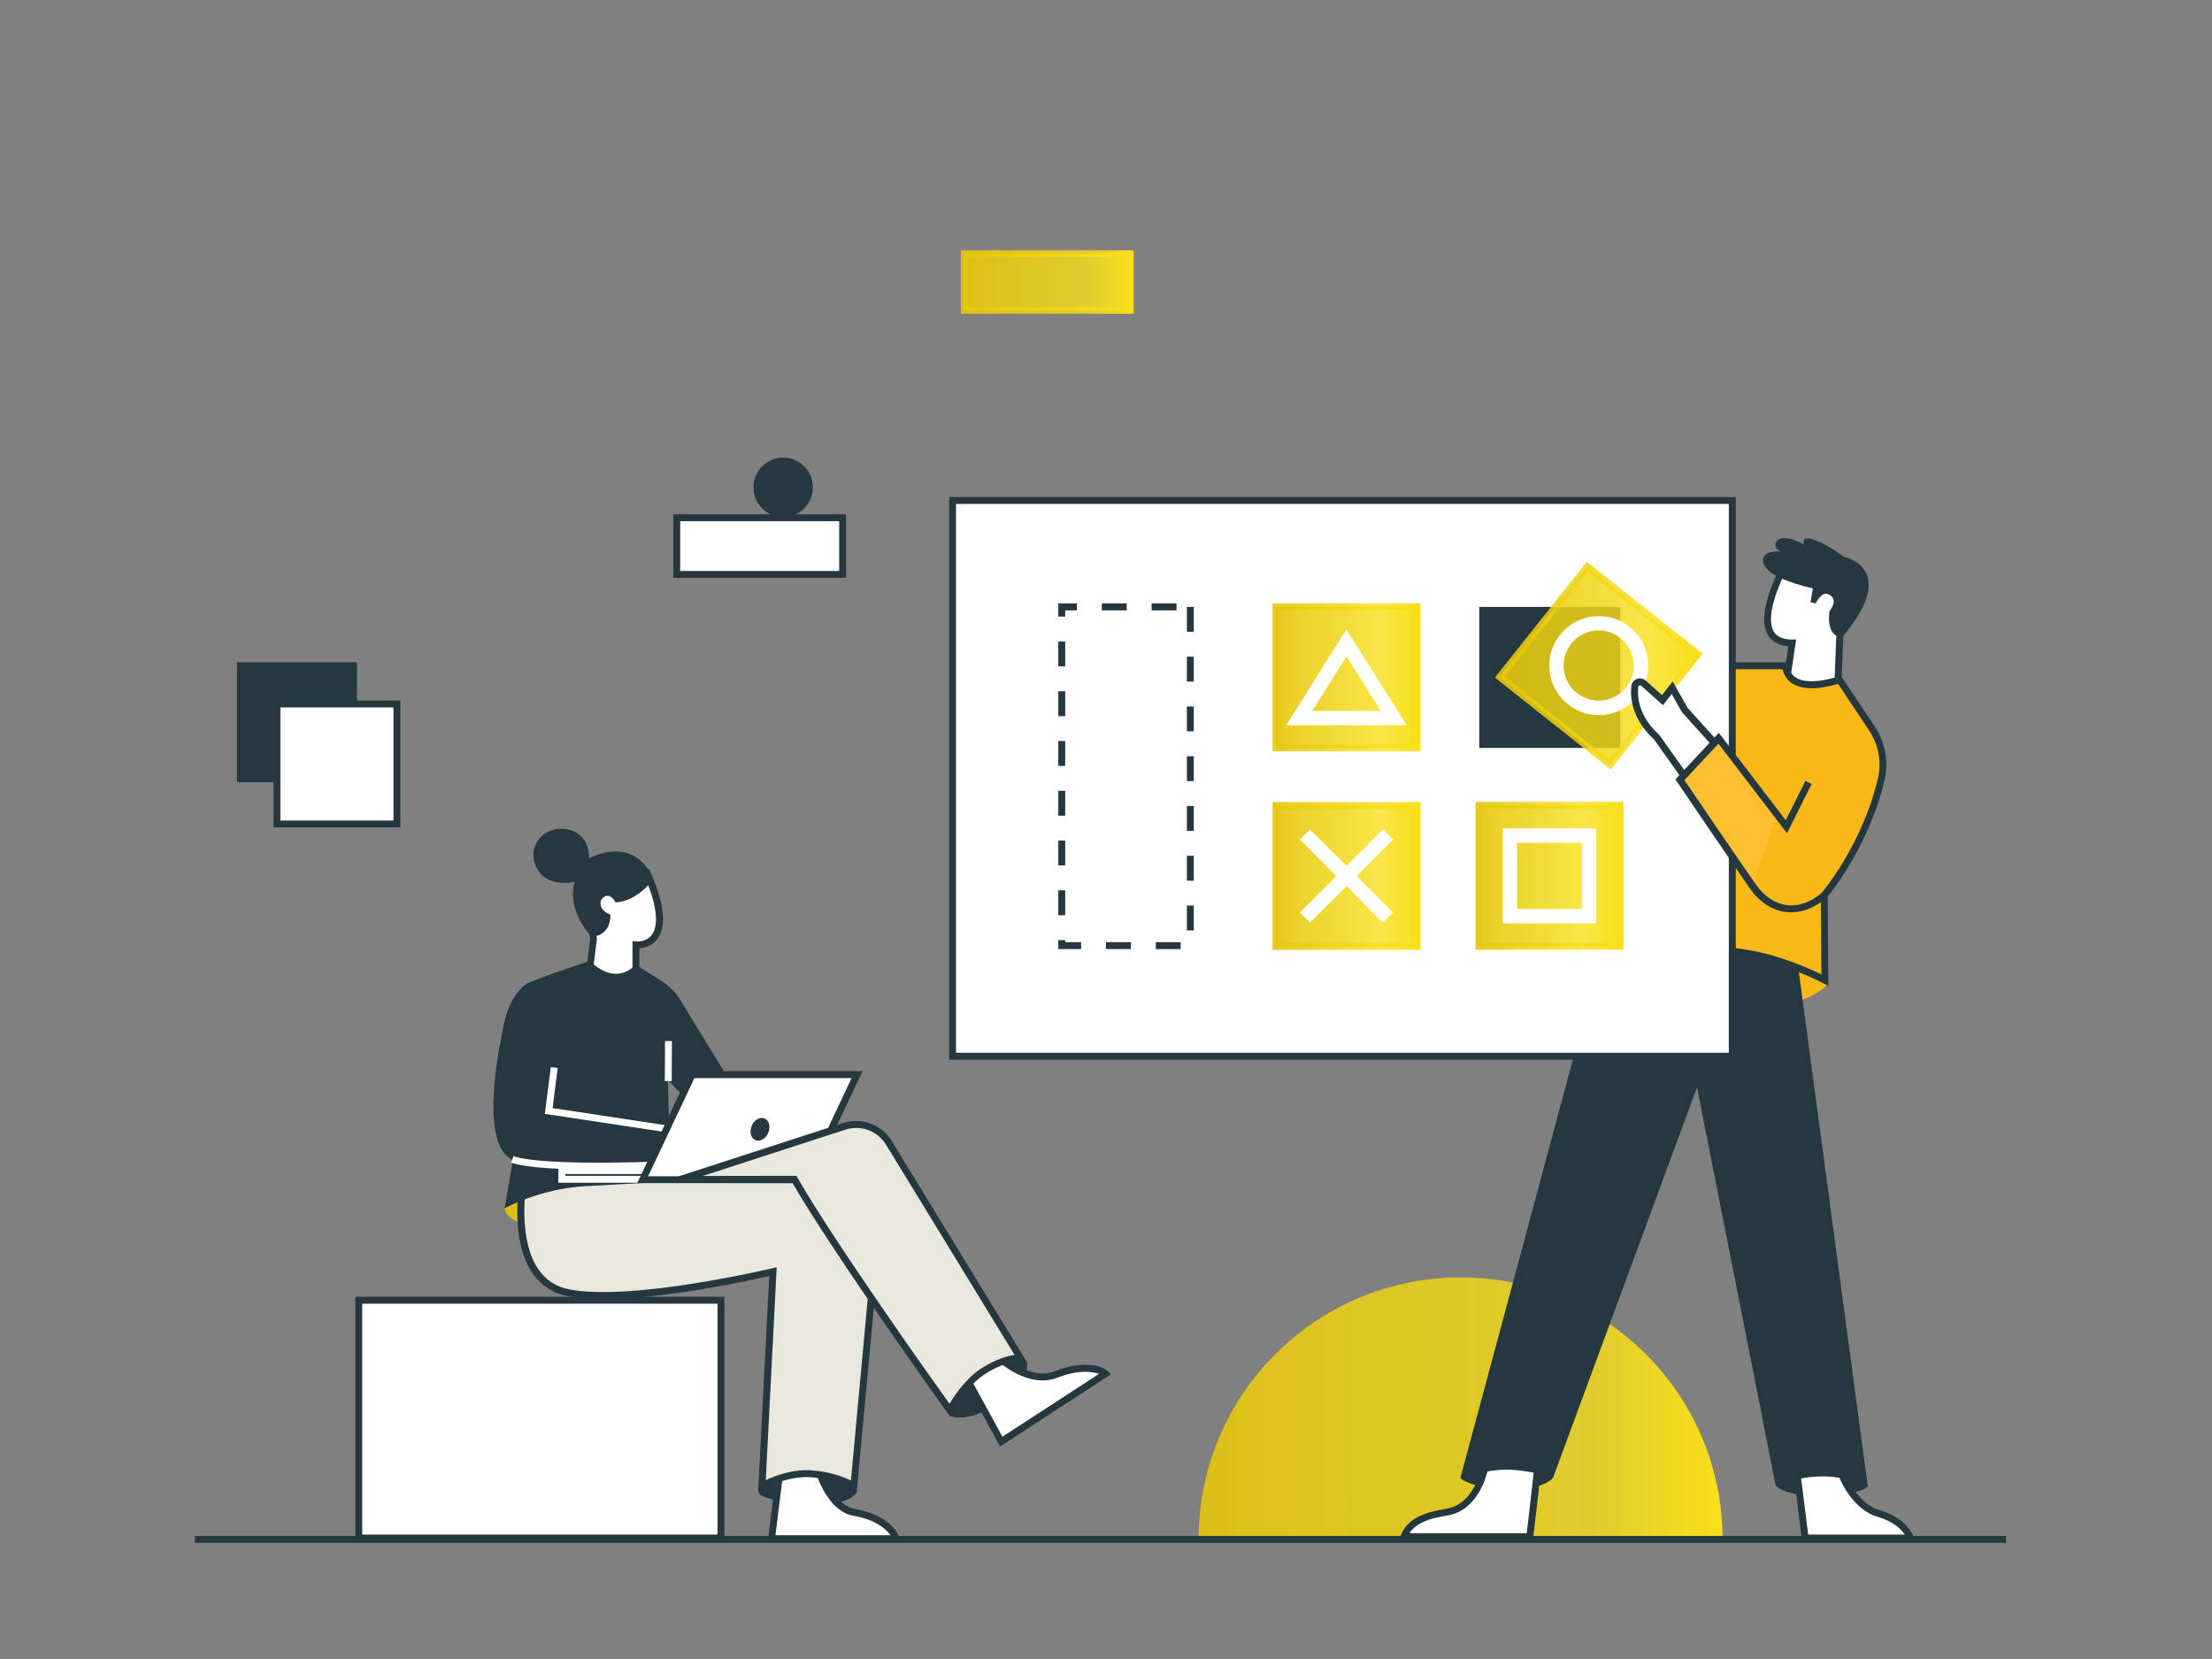 <?xml version="1.0" encoding="utf-8"?>
<!-- Generator: Adobe Illustrator 26.5.0, SVG Export Plug-In . SVG Version: 6.00 Build 0)  -->
<svg version="1.1" id="Illustration" xmlns="http://www.w3.org/2000/svg" xmlns:xlink="http://www.w3.org/1999/xlink" x="0px"
	 y="0px" viewBox="0 0 1600 1200" style="enable-background:new 0 0 1600 1200;" xml:space="preserve">
<rect x="0" y="0" width="1600" height="1200" fill="#808080" stroke="none"/>
<style type="text/css">
	.st0{fill:url(#SVGID_1_);}
	.st1{fill:#FFFFFF;}
	.st2{fill:#25383F;}
	.st3{fill:url(#SVGID_00000149361763475252611550000009407265336994134147_);}
	.st4{fill:#E8E8DF;}
	.st5{fill:#F7B818;}
	.st6{fill:url(#SVGID_00000137118790702500668110000001854157296397948573_);}
	.st7{fill:url(#SVGID_00000036964937146176960660000018252131115161261972_);}
	.st8{fill:url(#SVGID_00000122705773183883712880000015827739163156851096_);}
	.st9{fill:url(#SVGID_00000080196267464686413150000016136034109646578819_);}
	.st10{fill:url(#SVGID_00000109710918894678511080000000565241669743742629_);}
	.st11{fill:url(#SVGID_00000055667547619663084760000015381579562768738712_);}
	.st12{fill:url(#SVGID_00000000916206765826832270000007352085059670918564_);}
	.st13{fill:url(#SVGID_00000142154527282089366630000005958657972259373748_);}
	.st14{fill:#FFBF31;}
	.st15{fill:url(#SVGID_00000043422774727446666490000008932310681260637363_);}
	.st16{fill:url(#SVGID_00000032650765263019890050000005302014093530736565_);}
</style>
<g id="Month_3_">
	<g>
		
			<linearGradient id="SVGID_1_" gradientUnits="userSpaceOnUse" x1="867" y1="180.5" x2="1246" y2="180.5" gradientTransform="matrix(1 0 0 -1 0 1200)">
			<stop  offset="0" style="stop-color:#E5C60C;stop-opacity:0.906"/>
			<stop  offset="0.749" style="stop-color:#F8DF19;stop-opacity:0.8"/>
			<stop  offset="1" style="stop-color:#F8DF19"/>
		</linearGradient>
		<path class="st0" d="M1246,1113.5c0,0.5,0,1,0,1.5H867c0-0.5,0-1,0-1.5c0-104.7,84.8-189.5,189.5-189.5S1246,1008.8,1246,1113.5z"
			/>
	</g>
</g>
<g id="Cube_1_">
	<g>
		<rect x="259.5" y="940.5" class="st1" width="262" height="172"/>
		<path class="st2" d="M524,1115H257V938h267V1115z M262,1110h257V943H262V1110z"/>
	</g>
</g>
<g>
	<path class="st2" d="M550.2,1081.3c3.6,2.4,13.1,5.7,37.8,5.7c0,0,24,4,32-8l-7-21l-56-1l-8.1,19.9
		C548.2,1078.5,548.8,1080.3,550.2,1081.3z"/>
</g>
<g>
	<path class="st2" d="M687,1024c0,0,11.4,6.3,33-8c7.9-5.3,24-18,23-30l-21-14l-39,25L687,1024z"/>
</g>
<g>
	<g>
		<path class="st1" d="M460,721.5v-38.1c0,0,32.3,3.2,8.1-51.9L423,645.9l6.4,33.1l-5.2,40.5L460,721.5z"/>
		<path class="st2" d="M462.5,724.1l-41.1-2.4l5.5-42.7l-6.8-34.8l49.4-15.7l0.9,2.1c10.1,23,11.9,39.2,5.3,48.3
			c-4,5.5-9.8,6.8-13.2,7L462.5,724.1z M427,717.1l30.5,1.8v-38.2l2.7,0.3c0.3,0,7.4,0.6,11.4-5c3.6-5.1,5.6-16.3-5-41.3l-40.9,13
			l6.1,31.3L427,717.1z"/>
	</g>
	<g>
		<path class="st2" d="M445.3,652.7c0,0-4.3-8.4-9.6-2.9c-2.3,2.3-2.4,8.8,5.8,11.7c0,0,1.3,14.7-13.5,16.2c0,0-18.6-18.7-12.3-39.9
			c0,0-25.5,6.4-29.7-16.8c-1.3-7,3.2-20.2,18.5-21.5c7.6-0.6,21.4,3.1,21.7,21.3c0,0,32-18.1,46.4,15.2
			C472.6,635.9,461.1,652.1,445.3,652.7z"/>
	</g>
</g>
<g>
	
		<linearGradient id="SVGID_00000026153229896755396120000007654074125923116200_" gradientUnits="userSpaceOnUse" x1="365" y1="332.892" x2="483.3" y2="332.892" gradientTransform="matrix(1 0 0 -1 0 1200)">
		<stop  offset="0" style="stop-color:#E5C60C;stop-opacity:0.906"/>
		<stop  offset="0.749" style="stop-color:#F8DF19;stop-opacity:0.8"/>
		<stop  offset="1" style="stop-color:#F8DF19"/>
	</linearGradient>
	<path style="fill:url(#SVGID_00000026153229896755396120000007654074125923116200_);" d="M365,874c0,0,0,25,87,7
		c0,0,25.6-6.5,31.3-34.3L379,859.5L365,874z"/>
</g>
<g>
	<path class="st1" d="M591.7,1061.9c0,0,7.8,28.9,26.2,32.1c23,4,29.6,16.2,30.2,19h-90l6.3-50.1L591.7,1061.9z"/>
	<path class="st2" d="M651.2,1115.5h-95.9l6.9-55.1l31.4-1.2l0.5,1.9c0.1,0.3,7.6,27.4,24.2,30.3c23.7,4.1,31.4,16.9,32.2,21
		L651.2,1115.5z M560.9,1110.5h83.2c-2.9-4.3-10.6-11.3-26.7-14.1c-17.1-2.9-25.4-25.2-27.6-32l-23.3,0.9L560.9,1110.5z"/>
</g>
<g>
	<path class="st1" d="M722.7,981.9c0,0,21.3,20.1,41.3,12.2c21.8-8.6,33.7-2.6,35.7-0.5l-75.4,49.1l-26.9-49.1L722.7,981.9z"/>
	<path class="st2" d="M723.4,1046.3l-29.5-53.8l29.3-13.6l1.2,1.2c0.2,0.2,20.4,18.9,38.7,11.7c22.6-8.9,35.6-2.8,38.4,0.1l2.1,2.2
		L723.4,1046.3z M700.8,994.8l24.3,44.4l69.8-45.4c-4.7-1.8-14.8-3.2-30,2.7c-18.6,7.3-37.6-7.3-42.6-11.6L700.8,994.8z"/>
</g>
<g>
	<g>
		<path class="st4" d="M378.6,853c0,0-13.9,73.4,32.9,82.1c46.8,8.8,147.6-15.3,147.6-15.3l-8,154.9c0,0,16.9-9.8,34.9-8.8
			c19,1.1,31.6,8.8,31.6,8.8l20.5-221.5L378.6,853z"/>
	</g>
	<g>
		<path class="st2" d="M548.4,1079.2l0.2-4.6l7.8-151.6c-18,4.1-102.8,22.6-145.4,14.6c-11-2.1-19.7-7.7-25.9-16.8
			c-16.9-24.8-9.3-66.5-8.9-68.3l0.4-2l264.3,0.3L619.7,1079l-3.4-2.1c-0.1-0.1-12.4-7.4-30.4-8.4c-17-1-33.3,8.3-33.5,8.4
			L548.4,1079.2z M583.4,1063.4c0.9,0,1.9,0,2.8,0.1c13.8,0.8,24.2,4.9,29.3,7.3l19.9-215l-254.6-0.3c-1.3,8.6-5.2,42.4,8.5,62.5
			c5.4,7.9,13.1,12.9,22.7,14.7c45.7,8.6,145.6-15.1,146.6-15.3l3.2-0.8l-7.9,154C559.6,1067.9,571,1063.4,583.4,1063.4z"/>
	</g>
</g>
<g>
	<path class="st2" d="M426.7,695.1c0,0-29.3,9.4-44.6,15.9c0,0-14.6,6.5-18.8,36.3c0,0-18.6,80.7,7.7,91.7l-6,35c0,0,25-14,58-16
		c15.2-0.9,61.6-3.4,61.6-3.4l-1.4-73.4l32.3,34.3l14-31L492,723.2c-3.3-5.4-7.7-9.9-13-13.3l-19.2-12.2
		C459.7,697.6,446.8,714.4,426.7,695.1z"/>
</g>
<g>
	<path class="st1" d="M433.3,846c-25.9,0-51.9-1.1-63.5-5l1.6-4.7c23.7,7.9,114.4,3.6,128.1,2.9l5.2-16.8l-110.6-16.7l4.3-33.8
		l5,0.6l-3.7,29l111.6,16.9l-8,25.6l-1.7,0.1C499.1,844.2,466.3,846,433.3,846z"/>
</g>
<g>
	<path class="st1" d="M523.6,855.5H403.9v-11.3h119.7V855.5z M408.9,850.5h109.7v-1.3H408.9V850.5z"/>
</g>
<g>
	<polygon class="st1" points="619.9,777.3 500.7,777.3 464.9,853.3 584.1,853.3 	"/>
	<path class="st2" d="M585.7,855.8H460.9l38.2-81h124.8L585.7,855.8z M468.8,850.8h113.7l33.5-71H502.3L468.8,850.8z"/>
</g>
<g>
	<path class="st4" d="M642.9,826.7l95.3,155.9c0,0-9.8-1.8-27.3,9.4c-14,9-24,28-24,28s-82.3-114.6-112.4-167l-82.3,0.1l118.4-38.4
		C622.9,810.8,636.2,815.7,642.9,826.7z"/>
</g>
<g>
	<path class="st2" d="M687.3,1024.7l-2.4-3.3c-0.8-1.1-81.4-113.5-111.8-165.9l-96.8,0.1l133.5-43.3c13.4-4.3,27.9,1,35.2,13
		L743.3,986l-5.5-1c-0.1,0-9.2-1.4-25.5,9c-13.3,8.5-23,26.9-23.1,27.1L687.3,1024.7z M576.1,850.5l0.7,1.3
		c26.9,46.8,96.5,144.8,110,163.6c3.6-6,12-18.5,22.9-25.5c11.1-7.1,19.4-9.2,24.2-9.8l-93-152.1c-6.1-10-18.2-14.5-29.4-10.9
		l-103.2,33.5L576.1,850.5z"/>
</g>
<g>
	
		<rect x="468.9" y="765" transform="matrix(6.259754e-03 -1 1 6.259754e-03 -287.081 1246.109)" class="st1" width="29" height="5"/>
</g>
<g>
	
		<ellipse transform="matrix(0.39 -0.921 0.921 0.39 -416.577 1004.51)" class="st2" cx="549.5" cy="816.5" rx="8.5" ry="6.5"/>
</g>
<g id="Man_4_">
	<g>
		<path class="st2" d="M1057,1069.8c3,2,12.6,7.2,32,7.2c0,0,25.4,1.9,34.2-8c0.5-0.6,0.6-1.4,0.2-2l-3.4-6h-58l-5.3,7
			C1056.3,1068.6,1056.4,1069.4,1057,1069.8z"/>
	</g>
	<g>
		<g>
			<path class="st1" d="M1329.1,501.6l1.9-47.6l0.2-40.9l-40.3-3.5c0,0-31.2,55.4,5.4,55.6l-5.1,33.9L1329.1,501.6z"/>
			<path class="st2" d="M1331.5,504.2l-43.1-2.8l5.1-33.9c-7-0.6-11.9-3.4-14.8-8.3c-9.3-16.1,9.3-49.5,10.1-50.9l0.8-1.4l44.2,3.9
				l-0.2,43.2L1331.5,504.2z M1294.1,496.8l32.6,2.1l1.8-45.1l0.2-38.5l-36.4-3.2c-5.3,10-15.6,33.8-9.4,44.5c2.3,4,6.7,5.9,13.4,6
				h2.9L1294.1,496.8z"/>
		</g>
		<g>
			<path class="st2" d="M1275.3,405.5c-0.2-8,13-6.6,13-6.6c-3.7-1.6-4.5-4-4-5.6c3.1-9.6,20.6,0.6,20.6,0.6
				c-1.6-4.8,2.7-4.5,2.7-4.5c7.1,0.6,18.6,7.9,26.4,13.4c2.9,0.7,39.1,10-1.3,57.9c0,0-11.9,1.6-9.4-18.7c0,0,7.6-8.8-1-12.2
				c-1.6-0.7-3.5-0.2-4.8,1c-3.1,3-4.1,5.6-4.1,5.6l-3.8-0.7l1.7-10.1C1295.5,421.9,1275.5,415.3,1275.3,405.5z"/>
		</g>
	</g>
	<g>
		<path class="st5" d="M1322,712c0,0-22,28-103,13c0,0-47-9-44-40l7-17l129,20L1322,712z"/>
	</g>
	<g>
		<path class="st2" d="M1285,1075c0,0,9,10,44,6c0,0,18-1,22-6l-7-14l-54,2L1285,1075z"/>
	</g>
	<g>
		<path class="st1" d="M1299,1058.7l6.7,53.8h76.3c0,0-4.1-12.3-23.6-17.9c-17.4-5-28-29.2-28-34.8L1299,1058.7z"/>
		<path class="st2" d="M1385.5,1115h-82l-7.4-58.9l36.8,1.3v2.4c0,5,10.2,27.7,26.2,32.4c20.4,5.9,25,19,25.2,19.6L1385.5,1115z
			 M1307.9,1110h69.9c-2.5-3.7-8.2-9.6-20.1-13c-17-4.9-27.5-26.1-29.5-34.7l-26.4-0.9L1307.9,1110z"/>
	</g>
	<g>
		<path class="st1" d="M1074.5,1059.5c0,0-4.6,29.7-27,34c-8.9,1.7-27,4-32,18h91c0,0,3.5-28.5,6-52H1074.5z"/>
		<path class="st2" d="M1108.7,1114H1012l1.2-3.3c5.1-14.4,22.5-17.5,31.9-19.2c0.7-0.1,1.4-0.2,2-0.4c20.4-3.9,25-31.6,25-31.9
			l0.3-2.1h42.9l-0.3,2.8c-2.5,23.3-6,51.8-6,52L1108.7,1114z M1019.5,1109h84.8c0.8-6.8,3.4-28.2,5.4-47h-33.2
			c-1.6,7.2-8.1,30-28.6,34c-0.6,0.1-1.3,0.2-2,0.4C1037.9,1097.8,1025.1,1100.1,1019.5,1109z"/>
	</g>
	<g>
		<path class="st2" d="M1169,650l128,22l54,403c0,0-13-6.2-29-7c-21-1-37.5,7-37.5,7l-57-288.5l-104,282c0,0-19.5-5.5-33.5-5.5
			s-33.5,5.5-33.5,5.5L1169,650z"/>
	</g>
	<g>
		<g>
			<path class="st5" d="M1320,709l-0.5-61.5c0,0,29.3-34,41.2-83.6c3.1-12.8,0.6-26.3-6.7-37.2l-23.5-35.2c0,0-36,13-39-10h-55
				L1167,691c0,0,41.4-11.3,99-1C1294,695,1320,709,1320,709z"/>
		</g>
		<g>
			<path class="st2" d="M1322.5,713.2l-3.7-2c-0.3-0.1-26-13.9-53.3-18.7c-56.3-10-97.5,0.8-97.9,1l-4.5,1.2l71.5-215.6h59l0.3,2.2
				c0.5,4.2,2.3,7.1,5.4,9c10.1,6.1,30.1-1,30.3-1l1.8-0.7l24.6,36.8c7.7,11.5,10.3,25.8,7.1,39.2c-10.9,45.7-36.8,78.6-41.1,83.9
				L1322.5,713.2z M1217.7,683.2c14.2,0,30.7,1.1,48.8,4.3c22.2,4,42.8,13.3,51,17.4l-0.5-58.3l0.6-0.7c0.3-0.3,29.1-34.1,40.7-82.5
				c2.9-12,0.5-24.8-6.4-35.2l-22.4-33.6c-5.6,1.8-22.5,6.2-32.7,0c-3.8-2.3-6.3-5.8-7.4-10.5h-51.1l-67.5,203.6
				C1178.3,686,1195.1,683.2,1217.7,683.2z"/>
		</g>
	</g>
	<g>
		<rect x="689" y="362" class="st1" width="564" height="402"/>
		<path class="st2" d="M1255.5,766.5h-569v-407h569V766.5z M691.5,761.5h559v-397h-559V761.5z"/>
	</g>
	<g>
		<g>
			<g>
				
					<linearGradient id="SVGID_00000064337459580432262460000013460485599989949058_" gradientUnits="userSpaceOnUse" x1="923" y1="710" x2="1025" y2="710" gradientTransform="matrix(1 0 0 -1 0 1200)">
					<stop  offset="0" style="stop-color:#E5C60C;stop-opacity:0.906"/>
					<stop  offset="0.749" style="stop-color:#F8DF19;stop-opacity:0.8"/>
					<stop  offset="1" style="stop-color:#F8DF19"/>
				</linearGradient>
				
					<rect x="923" y="439" style="fill:url(#SVGID_00000064337459580432262460000013460485599989949058_);" width="102" height="102"/>
			</g>
			<g>
				
					<linearGradient id="SVGID_00000017479813264880457170000017978976654395895951_" gradientUnits="userSpaceOnUse" x1="920.5" y1="710.1" x2="1027.5" y2="710.1" gradientTransform="matrix(1 0 0 -1 0 1200)">
					<stop  offset="0" style="stop-color:#E5C60C;stop-opacity:0.906"/>
					<stop  offset="0.749" style="stop-color:#F8DF19;stop-opacity:0.8"/>
					<stop  offset="1" style="stop-color:#F8DF19"/>
				</linearGradient>
				<path style="fill:url(#SVGID_00000017479813264880457170000017978976654395895951_);" d="M1027.5,543.4h-107v-107h107V543.4z
					 M925.5,538.4h97v-97h-97V538.4z"/>
			</g>
		</g>
		<g>
			<g>
				<path class="st1" d="M1017.5,524.6h-87.1l43.5-69.3L1017.5,524.6z M949.2,514.2h49.5L974,474.8L949.2,514.2z"/>
			</g>
		</g>
	</g>
	<g>
		<rect x="1070" y="439" class="st2" width="102" height="102"/>
	</g>
	<g>
		<g>
			<g>
				
					<linearGradient id="SVGID_00000065752908087245688070000007258061660996628126_" gradientUnits="userSpaceOnUse" x1="1084.8" y1="718.55" x2="1228.1" y2="718.55" gradientTransform="matrix(1 0 0 -1 0 1200)">
					<stop  offset="0" style="stop-color:#E5C60C;stop-opacity:0.906"/>
					<stop  offset="0.749" style="stop-color:#F8DF19;stop-opacity:0.8"/>
					<stop  offset="1" style="stop-color:#F8DF19"/>
				</linearGradient>
				<polygon style="fill:url(#SVGID_00000065752908087245688070000007258061660996628126_);" points="1148.2,409.8 1084.8,489.7 
					1164.7,553.1 1228.1,473.2 				"/>
			</g>
			<g>
				
					<linearGradient id="SVGID_00000119112621008978987930000006912477641464981422_" gradientUnits="userSpaceOnUse" x1="1081.3" y1="718.55" x2="1231.6" y2="718.55" gradientTransform="matrix(1 0 0 -1 0 1200)">
					<stop  offset="0" style="stop-color:#E5C60C;stop-opacity:0.906"/>
					<stop  offset="0.749" style="stop-color:#F8DF19;stop-opacity:0.8"/>
					<stop  offset="1" style="stop-color:#F8DF19"/>
				</linearGradient>
				<path style="fill:url(#SVGID_00000119112621008978987930000006912477641464981422_);" d="M1165.1,556.6l-83.8-66.5l66.5-83.8
					l83.8,66.5L1165.1,556.6z M1088.3,489.3l75.9,60.3l60.3-75.9l-75.9-60.3L1088.3,489.3z"/>
			</g>
		</g>
		<g>
			<g>
				<path class="st1" d="M1134.2,509.5c-15.5-12.3-18.1-34.8-5.8-50.3c12.3-15.5,34.8-18.1,50.3-5.8c15.5,12.3,18.1,34.8,5.8,50.3
					S1149.6,521.8,1134.2,509.5z M1172.2,461.5c-11-8.7-27-6.9-35.7,4.1s-6.9,27,4.1,35.7s27,6.9,35.7-4.1
					C1185,486.3,1183.2,470.3,1172.2,461.5z"/>
			</g>
		</g>
	</g>
	<g>
		<g>
			<g>
				
					<linearGradient id="SVGID_00000008854368431222537100000005788514855604143005_" gradientUnits="userSpaceOnUse" x1="923" y1="566.3" x2="1025" y2="566.3" gradientTransform="matrix(1 0 0 -1 0 1200)">
					<stop  offset="0" style="stop-color:#E5C60C;stop-opacity:0.906"/>
					<stop  offset="0.749" style="stop-color:#F8DF19;stop-opacity:0.8"/>
					<stop  offset="1" style="stop-color:#F8DF19"/>
				</linearGradient>
				
					<rect x="923" y="582.7" style="fill:url(#SVGID_00000008854368431222537100000005788514855604143005_);" width="102" height="102"/>
			</g>
			<g>
				
					<linearGradient id="SVGID_00000108307051102522011940000011037051066027672999_" gradientUnits="userSpaceOnUse" x1="920.5" y1="566.4" x2="1027.5" y2="566.4" gradientTransform="matrix(1 0 0 -1 0 1200)">
					<stop  offset="0" style="stop-color:#E5C60C;stop-opacity:0.906"/>
					<stop  offset="0.749" style="stop-color:#F8DF19;stop-opacity:0.8"/>
					<stop  offset="1" style="stop-color:#F8DF19"/>
				</linearGradient>
				<path style="fill:url(#SVGID_00000108307051102522011940000011037051066027672999_);" d="M1027.5,687.1h-107v-107h107V687.1z
					 M925.5,682.1h97v-97h-97V682.1z"/>
			</g>
		</g>
		<g>
			<polygon class="st1" points="1007.7,607.3 1000.3,600 974,626.3 947.6,600 940.3,607.3 966.6,633.7 940.3,660 947.6,667.4 
				974,641 1000.3,667.4 1007.7,660 981.3,633.7 			"/>
		</g>
	</g>
	<g>
		<g>
			<g>
				
					<linearGradient id="SVGID_00000037651510595932825460000015066344379016713385_" gradientUnits="userSpaceOnUse" x1="1069.8" y1="566.5" x2="1171.8" y2="566.5" gradientTransform="matrix(1 0 0 -1 0 1200)">
					<stop  offset="0" style="stop-color:#E5C60C;stop-opacity:0.906"/>
					<stop  offset="0.749" style="stop-color:#F8DF19;stop-opacity:0.8"/>
					<stop  offset="1" style="stop-color:#F8DF19"/>
				</linearGradient>
				
					<rect x="1069.8" y="582.5" style="fill:url(#SVGID_00000037651510595932825460000015066344379016713385_);" width="102" height="102"/>
			</g>
			<g>
				
					<linearGradient id="SVGID_00000016064664236686144960000017814837490651863949_" gradientUnits="userSpaceOnUse" x1="1067.3" y1="566.5" x2="1174.3" y2="566.5" gradientTransform="matrix(1 0 0 -1 0 1200)">
					<stop  offset="0" style="stop-color:#E5C60C;stop-opacity:0.906"/>
					<stop  offset="0.749" style="stop-color:#F8DF19;stop-opacity:0.8"/>
					<stop  offset="1" style="stop-color:#F8DF19"/>
				</linearGradient>
				<path style="fill:url(#SVGID_00000016064664236686144960000017814837490651863949_);" d="M1174.3,687h-107V580h107V687z
					 M1072.3,682h97v-97h-97V682z"/>
			</g>
		</g>
		<g>
			<g>
				<path class="st1" d="M1154.6,667.9H1087v-68.7h67.6V667.9z M1097.4,657.5h46.8v-47.9h-46.8V657.5z"/>
			</g>
		</g>
	</g>
	<g>
		<path class="st1" d="M1246,544l-27.5-30.5l-9-16l-7,9l-13.8-12.3c-2.3-2-5.8-0.6-6.2,2.4c-0.9,8.1,0.3,22.6,16,37L1223,568
			L1246,544z"/>
		<path class="st2" d="M1222.7,571.9l-26.1-36.8c-16.5-15.2-17.5-30.9-16.6-38.9c0.3-2.3,1.8-4.3,4-5.1c2.2-0.8,4.6-0.4,6.4,1.2
			l11.8,10.5l7.7-9.9l10.7,19l28.9,32L1222.7,571.9z M1186.2,495.7c-0.2,0-0.4,0-0.4,0.1c-0.2,0.1-0.7,0.3-0.8,1
			c-0.8,7.1,0.1,21,15.2,34.8l0.2,0.2l22.9,32.3l19.3-20.1l-26.1-29l-7.3-13l-6.3,8.1l-15.8-14.1
			C1186.8,495.8,1186.5,495.7,1186.2,495.7z"/>
	</g>
	<g>
		<polygon class="st14" points="1285,590 1244,534 1215,564 1267,642 		"/>
	</g>
	<g>
		<path class="st2" d="M1295.6,659.9c-1.2,0-2.5-0.1-3.7-0.2c-10-1.2-19.3-7.2-26.1-17c-12.9-18.4-52.4-76.7-52.8-77.3l-1.1-1.7
			l31.4-33.6l48.4,63.2l14.2-28.4l4.5,2.2l-17.8,35.6l-49.6-64.8l-24.6,26.4c6.6,9.7,40,58.9,51.7,75.5c6.1,8.7,14,13.9,22.6,14.9
			c8.7,1,17.7-2.3,25.9-9.6l3.3,3.7C1313.5,656.1,1304.6,659.9,1295.6,659.9z"/>
	</g>
	<g>
		<path class="st2" d="M854,686.5h-18v-5h18V686.5z M818,686.5h-18v-5h18V686.5z M782,686.5h-16.5V680h5v1.5H782V686.5z M863.5,673
			h-5v-18h5V673z M770.5,662h-5v-18h5V662z M863.5,637h-5v-18h5V637z M770.5,626h-5v-18h5V626z M863.5,601h-5v-18h5V601z M770.5,590
			h-5v-18h5V590z M863.5,565h-5v-18h5V565z M770.5,554h-5v-18h5V554z M863.5,529h-5v-18h5V529z M770.5,518h-5v-18h5V518z M863.5,493
			h-5v-18h5V493z M770.5,482h-5v-18h5V482z M863.5,457h-5v-18h5V457z M770.5,446h-5v-9.5H779v5h-8.5V446z M851,441.5h-18v-5h18
			V441.5z M815,441.5h-18v-5h18V441.5z"/>
	</g>
</g>
<g id="Element_3_">
	<g>
		<rect x="171.4" y="479" class="st2" width="86.8" height="86.8"/>
	</g>
	<g>
		<rect x="200.3" y="509.2" class="st1" width="86.8" height="86.8"/>
		<path class="st2" d="M289.6,598.5h-91.8v-91.8h91.8V598.5z M202.8,593.5h81.8v-81.8h-81.8V593.5z"/>
	</g>
</g>
<g id="Elements_2_">
	<g>
		<circle class="st2" cx="566.5" cy="352.5" r="21.5"/>
	</g>
	<g>
		<rect x="489.5" y="374.5" class="st1" width="120" height="41"/>
		<path class="st2" d="M612,418H487v-46h125V418z M492,413h115v-36H492V413z"/>
	</g>
	<g>
		<g>
			
				<linearGradient id="SVGID_00000168817520465833071620000014578437127155109534_" gradientUnits="userSpaceOnUse" x1="697.5" y1="996" x2="817.5" y2="996" gradientTransform="matrix(1 0 0 -1 0 1200)">
				<stop  offset="0" style="stop-color:#E5C60C;stop-opacity:0.906"/>
				<stop  offset="0.749" style="stop-color:#F8DF19;stop-opacity:0.8"/>
				<stop  offset="1" style="stop-color:#F8DF19"/>
			</linearGradient>
			
				<rect x="697.5" y="183.5" style="fill:url(#SVGID_00000168817520465833071620000014578437127155109534_);" width="120" height="41"/>
		</g>
		<g>
			
				<linearGradient id="SVGID_00000091015439287414236710000014751791806744358806_" gradientUnits="userSpaceOnUse" x1="695" y1="996" x2="820" y2="996" gradientTransform="matrix(1 0 0 -1 0 1200)">
				<stop  offset="0" style="stop-color:#E5C60C;stop-opacity:0.906"/>
				<stop  offset="0.749" style="stop-color:#F8DF19;stop-opacity:0.8"/>
				<stop  offset="1" style="stop-color:#F8DF19"/>
			</linearGradient>
			<path style="fill:url(#SVGID_00000091015439287414236710000014751791806744358806_);" d="M820,227H695v-46h125V227z M700,222h115
				v-36H700V222z"/>
		</g>
	</g>
</g>
<g id="Underline_5_">
	<g>
		<rect x="141" y="1111" class="st2" width="1310" height="5"/>
	</g>
</g>
</svg>
